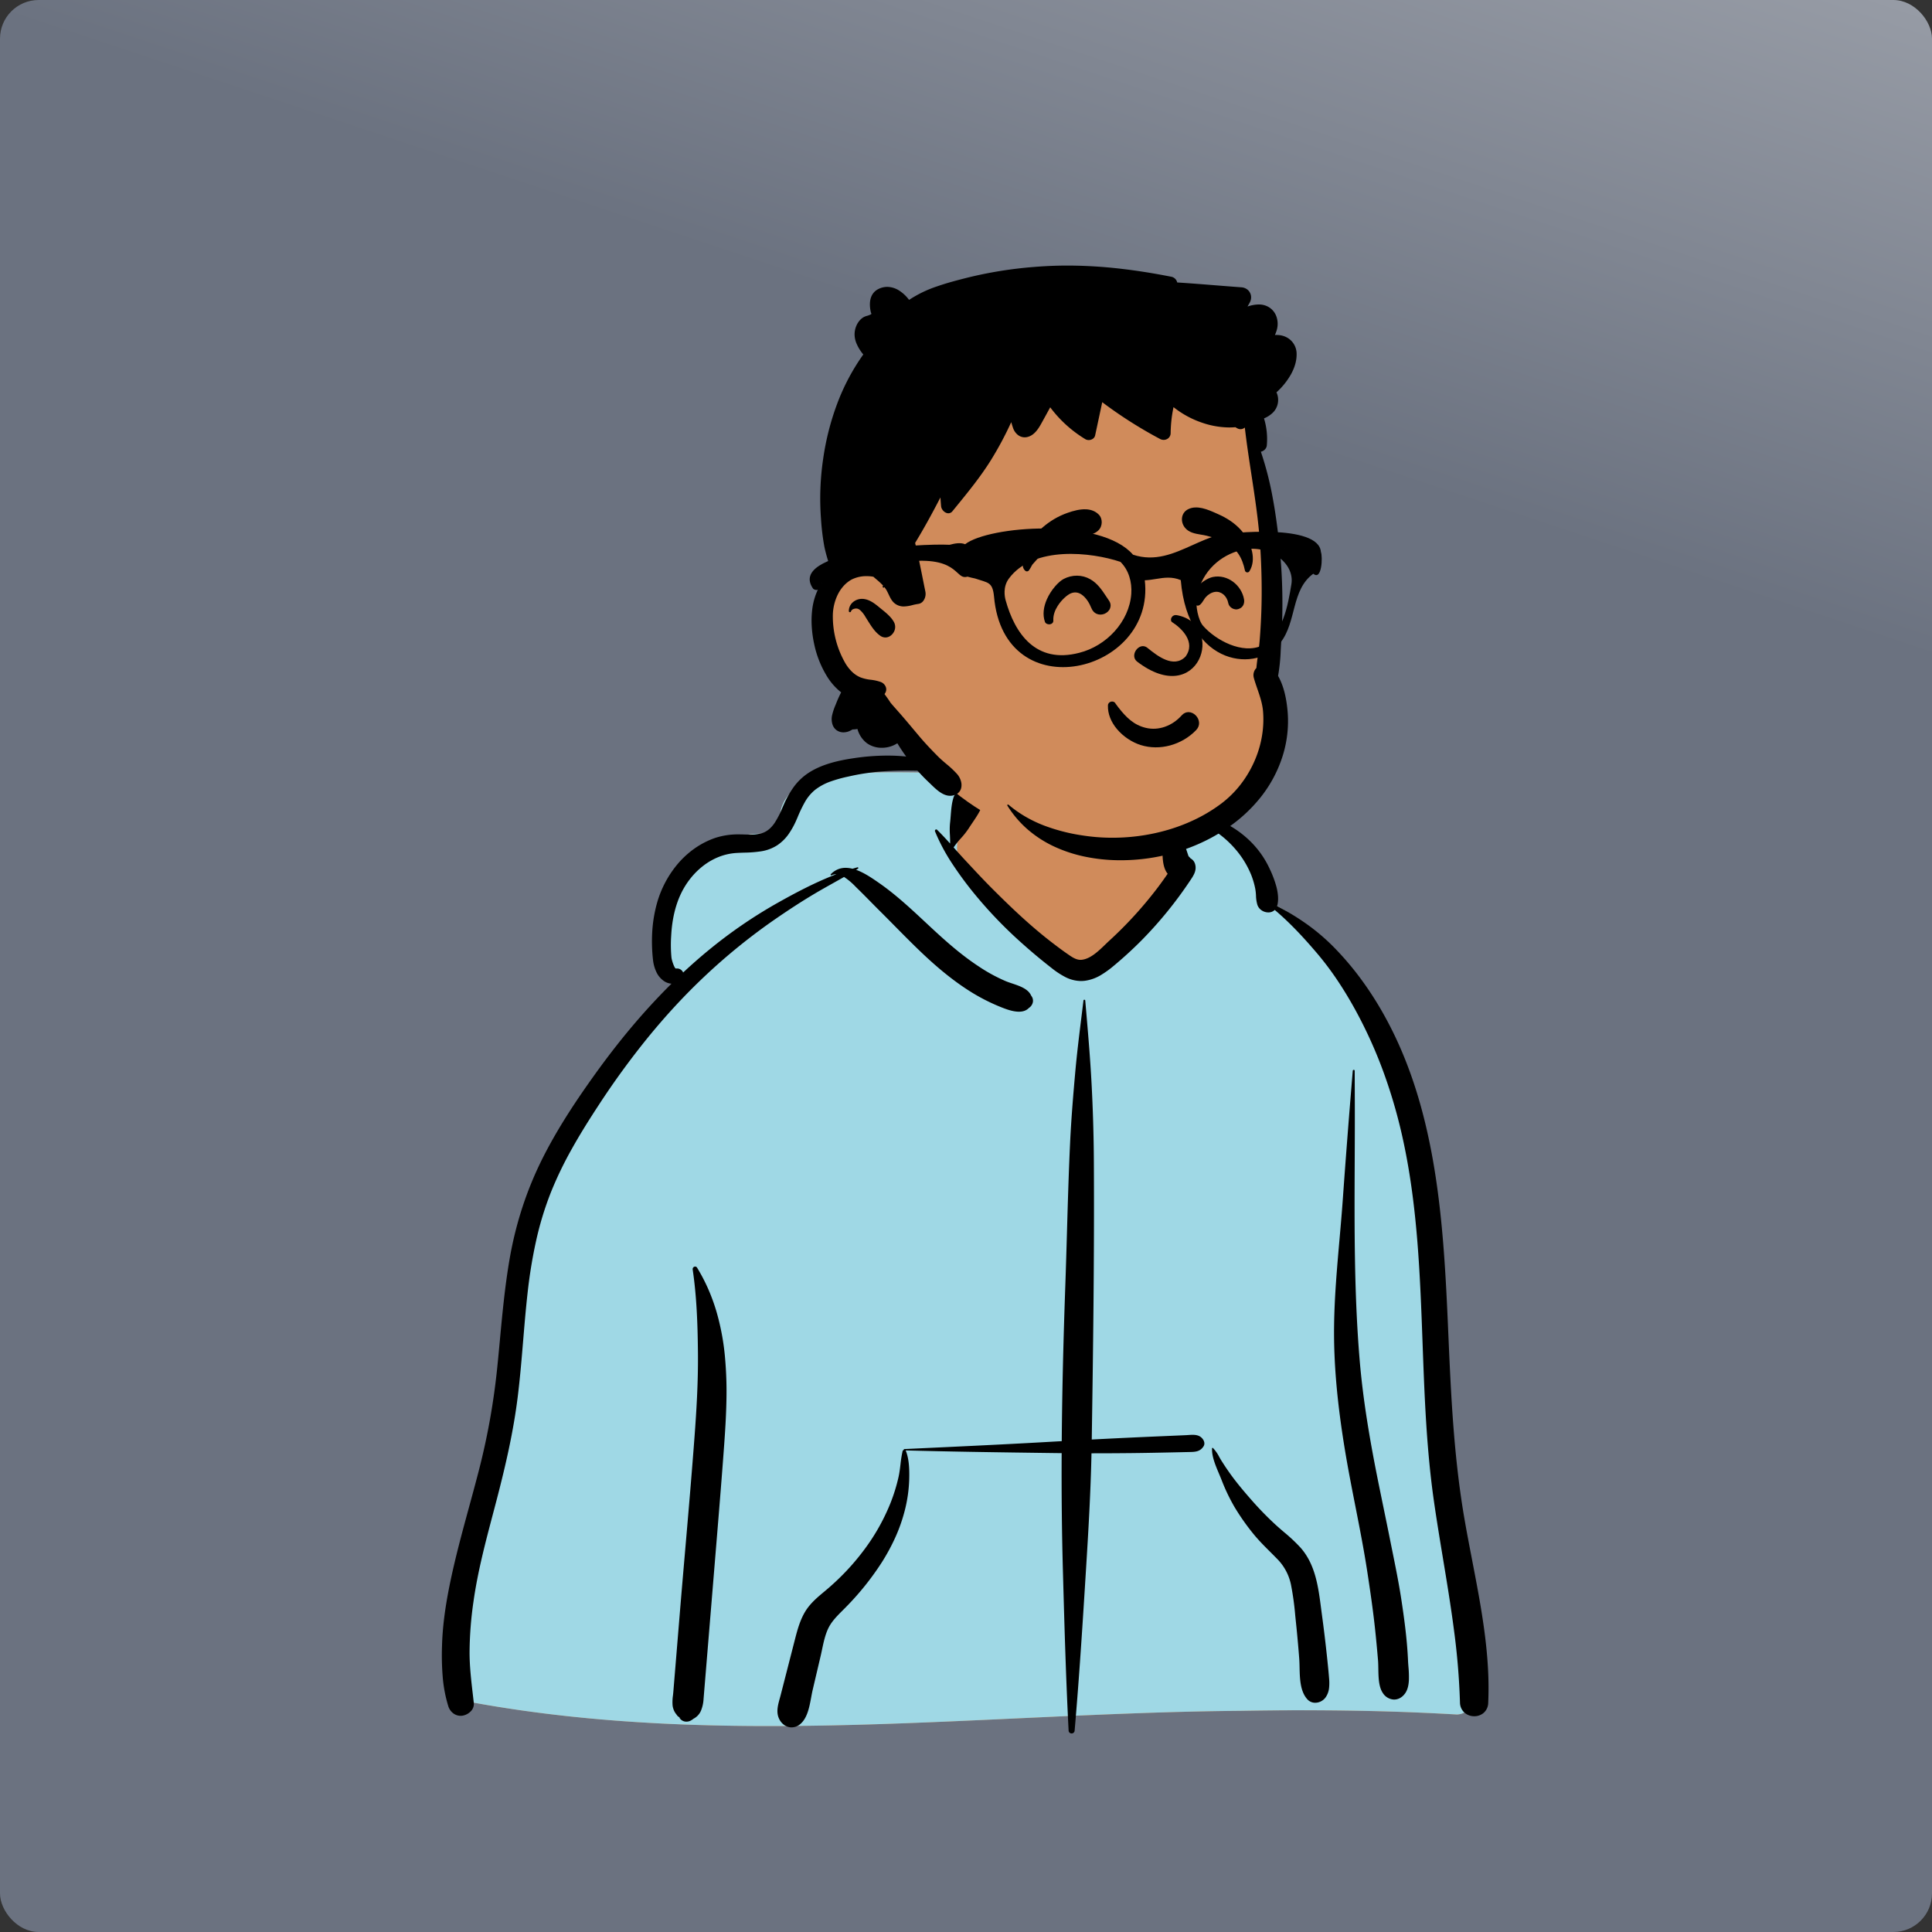 <?xml version="1.0" standalone="no"?>
<svg viewBox="-350 -150 1500 1500" width="609" height="609" xmlns="http://www.w3.org/2000/svg" style="width: 487.5px; height: 487.5px; justify-content: center; align-self: center; transform: scale(1, 1);"><rect x="-350" y="-150" width="1500" height="1500" fill="#333333" stroke="none"/><defs><linearGradient id="wrapperGradient_dbnl966zf" x1="0%" y1="0%" x2="50%" y2="100%" gradientTransform="rotate(225)"><stop offset="0%" stop-color="#6b7280"></stop><stop offset="100%" stop-color="#fff"></stop></linearGradient></defs><rect x="-350" y="-150" width="100%" height="100%" fill="url(#wrapperGradient_dbnl966zf)" rx="30"></rect><g transform="rotate(1 408.507 624.739)"><g id="body_Hoodie" data-name="body/Hoodie" transform="translate(0 459)"><path id="_Skin" data-name="✋ Skin" d="M778.244,749.543c19.326-.933,11.553-34.738,10.166-47.153-15.3-45.344-11.7-94.816-17.722-142.344-3.749-44.368-8.566-88.6-12.618-132.932-7.958-89.994-65.1-273.2-130.32-302.661-8.215-36.046-42.146-69.694-85.076-69.694C513.394,20.1,478.151-4.293,432.948.632c-18.68.85-36.8,20.662-54.695,24.488-10.022,1.382-98.962-2.175-116.778,8.406-12.41,6.372-23.613,18.147-19.964,33.138,5.822,18.162-12.271-1.49-50.014,17.895-76.963,46.223-30.973,108.06-28.935,109.976C114.534,261.358,72.555,315.57,53.132,397.247,40.544,457.886,41.961,520.485,31.414,581.435,27.69,602.569,21.977,622.98,15.8,643.5c-6.7,26.859-9.958,93.8-13.651,94.4-6.727,1.671,3.888,15.483,11.016,15.494,197.624,32.781,398.362,1.358,597.048-3.776C666.2,747.675,722.254,747.226,778.244,749.543Z" transform="translate(12.504 -34)" fill="#d08b5b"></path><path id="_Jacket" data-name="🧥 Jacket" d="M378.5,64.457c0,21.032,73.03,99.184,98.234,94.028q25.2-5.156,76.16-67.249V64.457L545.558,35.3c41.56,1.465,74.161,34.409,82.191,69.643,64.563,29.169,121.219,209.019,130.067,299.934l.253,2.728c4.052,44.334,8.869,88.564,12.618,132.932,6.018,47.528,2.421,97,17.722,142.344l.091.77c1.6,12.984,8.683,45.469-10.257,46.383-55.99-2.317-112.043-1.868-168.036.079-198.686,5.134-399.424,36.557-597.048,3.776C6.032,733.882-4.583,720.07,2.144,718.4,5.837,717.8,9.1,650.857,15.8,624l1.272-4.245c5.689-19.1,10.88-38.147,14.347-57.823,10.547-60.95,9.13-123.549,21.718-184.188,19.423-81.677,61.4-135.889,109.43-202.712-2.038-1.916-48.028-63.752,28.935-109.976,37.743-19.385,55.836.267,50.014-17.9-3.649-14.991,7.554-26.766,19.964-33.138C279.291,3.44,368.231,7,378.253,5.615A53.6,53.6,0,0,0,392.27,0l-.814,2.71Q378.5,46.129,378.5,64.457Z" transform="translate(12.504 -14.495)" fill="#9fd8e5"></path><path id="_Ink" data-name="🖍 Ink" d="M489.923,756.62a2.312,2.312,0,0,1-2.344-2.262c-2.9-42.141-4.793-84.108-6.62-124.693l0-.039c-1.3-28.844-2.125-58.437-2.525-90.472-.544,0-1.1.009-1.633.014h-.079c-.79.007-1.608.015-2.412.018-21.611.094-43.954.192-65.926.192-18.81,0-35.54-.071-51.146-.218l.01.009a.977.977,0,0,1,.162.247c2.792,6.59,3.1,14.986,3.024,22.33a110.352,110.352,0,0,1-3.073,24.292,127.572,127.572,0,0,1-6.955,20.859,156.4,156.4,0,0,1-10.19,19.6,215.18,215.18,0,0,1-26.985,34.9l-.65.689c-.692.732-1.414,1.479-2.113,2.2l-.033.034c-4.11,4.253-8.361,8.65-10.81,14.018-2.341,5.129-3.468,10.961-4.559,16.6-.276,1.426-.56,2.9-.857,4.317l-.17.8-5.678,26.226c-.385,1.778-.708,3.712-1.05,5.759-1.253,7.5-2.673,16-7.86,20.73a10.5,10.5,0,0,1-7.1,2.936c-4.313,0-8.276-2.934-10.1-7.476-1.923-4.79-.6-9.924.684-14.889l0-.007c.218-.845.443-1.718.644-2.56l10.491-44.1c1.768-7.374,3.659-14.52,7.328-20.891,3.8-6.592,9.257-11.292,15.036-16.268l.063-.054a191.116,191.116,0,0,0,15.448-14.892,182.332,182.332,0,0,0,13.638-16.562,159.839,159.839,0,0,0,20.559-37.558,135.328,135.328,0,0,0,5.995-20.622c.652-3.2.992-6.515,1.32-9.716a92.537,92.537,0,0,1,1.463-10.373,1.28,1.28,0,0,1,.922-.9.564.564,0,0,1,.059-.49.51.51,0,0,1,.406-.226l31.918-2.051c27.254-1.758,56.425-3.683,85.089-5.852l5.009-.362c-.356-36.713-.137-76.214.668-120.758.25-13.856.411-27.947.566-41.573v-.057c.258-22.66.526-46.092,1.211-69.132.563-18.876,1.79-37.532,3.033-54.882,1.049-14.631,2.617-29.42,4.135-43.723.421-3.967.856-8.069,1.279-12.157a.7.7,0,0,1,1.406,0l1.395,13.469c1.544,14.958,3.294,32.344,4.517,49.395,1.482,20.683,2.472,41.5,2.941,61.869,1.724,74.713,2,150.6,2.13,215.867,9.478-.657,19.3-1.313,29.2-1.951,5.856-.378,12.154-.772,19.82-1.238l16.847-1.021,6.936-.426c.65-.04,1.326-.1,1.98-.156h.008c1.253-.109,2.548-.221,3.8-.221,2.368,0,5.361.348,7.5,3.059,1.545,1.956,1.817,4.068.747,5.794-2.635,4.251-6.555,4.391-11.093,4.553l-.054,0-.908.034c-4.6.186-9.267.371-13.872.548-8.77.341-19.16.729-29.729,1.026-10.465.294-20.961.532-31.2.706-.105,30.326-1.347,60.377-2.722,91.057l-.615,13.655c-1.857,41.238-3.587,75.855-5.993,110.761A2.313,2.313,0,0,1,489.923,756.62Zm-299.2-3.946a6.222,6.222,0,0,1-5.53-3.115l.7.462a1.127,1.127,0,0,0,.213.12c.013-.032-.709-.582-2.271-1.73l-1.683-2.177a13.62,13.62,0,0,1-2.317-5.83,33.884,33.884,0,0,1,.138-7.83c.084-.9.171-1.819.229-2.7l3.864-59.612c1.11-17.117,2.3-34.433,3.456-51.178,1.982-28.784,4.031-58.547,5.7-87.862,1.094-19.208,2.13-41.938,1.51-64.889-.352-13.043-.814-23.049-1.5-32.442-.864-11.865-2.078-22.413-3.71-32.247a2.022,2.022,0,0,1,.442-1.667,1.936,1.936,0,0,1,1.45-.693,1.805,1.805,0,0,1,1.536.915,139.638,139.638,0,0,1,8.924,16.412,148.043,148.043,0,0,1,6.59,17.1,186.683,186.683,0,0,1,7.392,36.247,296.546,296.546,0,0,1,1.623,33.354c-.029,12.042-.612,24.174-1.118,33.4-1.286,23.482-2.785,46.965-4.337,70.961l-2.349,36.263-5.9,90.909a27.791,27.791,0,0,1-1.807,9.024,12.44,12.44,0,0,1-5.69,6.414,13.383,13.383,0,0,1-2.309,1.583A6.928,6.928,0,0,1,190.724,752.674ZM15.274,751.2a9.532,9.532,0,0,1-5.922-2.065A11.114,11.114,0,0,1,5.7,743.866a106.971,106.971,0,0,1-4.75-23.005,204.335,204.335,0,0,1-.93-23.554C.156,683.232,1.74,668.36,5,650.506c3.8-20.789,9.094-41.623,14.215-61.771l0-.008.009-.033c2.363-9.3,4.806-18.908,7.069-28.388,3.14-13.156,5.81-26.551,7.935-39.812,2.119-13.223,3.771-26.781,4.911-40.3.584-6.92,1.119-13.962,1.636-20.773l0-.057c1.584-20.857,3.222-42.425,6.483-63.47a287.058,287.058,0,0,1,9.275-40.442A277.026,277.026,0,0,1,71.7,316.836c12.087-25.065,27.314-48.08,39.23-65.33,9.029-13.069,18.328-25.521,27.641-37.009,9.934-12.254,20.24-23.854,30.633-34.479a11.889,11.889,0,0,1-5.738-1.844,17.369,17.369,0,0,1-6.275-7.219,29.569,29.569,0,0,1-2.693-9.269,127,127,0,0,1-.942-22.069,105.4,105.4,0,0,1,3.261-21.826A81.276,81.276,0,0,1,172.75,86.531a70.167,70.167,0,0,1,12.766-11.956,64.411,64.411,0,0,1,15.644-8.314,56.982,56.982,0,0,1,18.222-3.055c.544-.014,1.123-.02,1.771-.02.956,0,1.916.014,2.844.028H224c.941.014,1.913.028,2.888.028a33.842,33.842,0,0,0,10.431-1.277c3.747-1.232,6.931-3.886,9.733-8.116A70.9,70.9,0,0,0,252.9,41.966c.233-.56.453-1.09.677-1.623l.156-.37a74.515,74.515,0,0,1,7.576-14.165,44.2,44.2,0,0,1,11.37-11.278C283.26,7.323,296.633,4.361,307.1,2.586l.754-.127A174.615,174.615,0,0,1,336.325,0C356.316,0,374,3.979,388.875,11.827a.22.22,0,0,1,.105.256.224.224,0,0,1-.213.18h-.011l-7.941-.317c-9.588-.376-17.63-.626-25.718-.626-9.124,0-17.2.335-24.683,1.024A172.62,172.62,0,0,0,305.9,16.285l-2.531.61a108.353,108.353,0,0,0-13.331,3.964A42.947,42.947,0,0,0,278.02,27.6a33.7,33.7,0,0,0-7.889,9.886,107.757,107.757,0,0,0-5.31,11.628l-.309.755-.437,1.054a62.661,62.661,0,0,1-5.916,11.251,33.445,33.445,0,0,1-8.883,9.035,32.164,32.164,0,0,1-12.269,4.823,97.534,97.534,0,0,1-13.18,1.273h-.01c-2.008.1-4.085.209-6.107.371a44.5,44.5,0,0,0-13.552,3.3,49.937,49.937,0,0,0-11.843,7.04,57.439,57.439,0,0,0-9.727,9.917,61.72,61.72,0,0,0-7.2,11.934c-4.256,9.278-6.639,20.33-7.082,32.848a103.729,103.729,0,0,0,.527,17.251,27.156,27.156,0,0,0,1.445,4.787c.5,1.288,1.453,3.447,2.128,3.447l.041,0a5.944,5.944,0,0,1,.814-.056,5.1,5.1,0,0,1,4.82,3.049c6.4-6.185,12.9-12.094,19.323-17.561a371.648,371.648,0,0,1,53.146-37.842c13.111-7.667,28.722-16.39,45.088-22.953l-.177,0a7.449,7.449,0,0,0-3.469.836.518.518,0,0,1-.731-.261.493.493,0,0,1,.107-.547A16.617,16.617,0,0,1,297,88.9a15.877,15.877,0,0,1,6.136-1.181,22.249,22.249,0,0,1,5.009.612c1.367-.435,2.616-.817,3.817-1.166a.607.607,0,0,1,.169-.025.521.521,0,0,1,.5.394.577.577,0,0,1-.233.66l-1.462.933c6.453,2.162,12.756,6.376,17.821,9.762l.094.063c13.155,8.792,25.075,19.535,36.6,29.923l.053.047c1.159,1.045,2.358,2.126,3.539,3.186l2.353,2.107c10.895,9.729,22.8,19.879,36,28.2a127.213,127.213,0,0,0,21.345,11.155c1.452.572,3.1,1.091,4.836,1.641,5.935,1.875,12.661,4,14.979,9.23A6.136,6.136,0,0,1,450,189.261a7.017,7.017,0,0,1-3.011,4.723c-1.851,2.037-4.546,3.07-8.011,3.07-4.5,0-9.412-1.65-14.047-3.433a149.034,149.034,0,0,1-21.866-10.5c-12.1-7.107-24.438-16.392-37.706-28.385-8.073-7.3-15.974-15.027-23.614-22.5-3.867-3.783-7.863-7.692-11.852-11.517-2.482-2.379-4.977-4.826-7.39-7.192-2.569-2.519-5.225-5.123-7.876-7.658l-2.579-2.442c-.392-.367-.807-.765-1.247-1.185a51.6,51.6,0,0,0-9.1-7.421c-2.885,1.721-5.823,3.436-8.664,5.094-4.595,2.682-9.342,5.453-13.941,8.292-9.319,5.753-19.274,12.432-30.435,20.419a465.837,465.837,0,0,0-54.1,45.461c-7.551,7.373-15.06,15.237-22.316,23.373-7,7.849-13.971,16.181-20.719,24.766a626.729,626.729,0,0,0-37.115,52.868l-1.745,2.777c-7.655,12.23-13.6,22.367-18.693,31.9A287.072,287.072,0,0,0,78.51,343.316a248.175,248.175,0,0,0-11.089,38.9,376.979,376.979,0,0,0-5.773,40.067c-1.161,12.282-1.981,24.795-2.775,36.9-.934,14.244-1.9,28.972-3.426,43.411-1.353,12.8-3.38,26.112-6.2,40.7-2.3,11.922-5.127,24.7-8.891,40.211l-1.547,6.339q-.464,1.891-.928,3.782l-.057.232,0,.008c-5.463,22.241-11.111,45.24-13.96,68.377A284.264,284.264,0,0,0,21.5,701.8c.18,10.858,1.636,21.722,3.044,32.229l.008.059c.312,2.326.634,4.732.938,7.1a7.991,7.991,0,0,1-2.466,6.586,11.483,11.483,0,0,1-6.272,3.313A10.029,10.029,0,0,1,15.274,751.2Zm786.81-13.4a11.4,11.4,0,0,1-7.438-2.652,10.743,10.743,0,0,1-3.64-7.939,544.545,544.545,0,0,0-5.659-56.154c-2.744-18.573-6.19-37.36-9.523-55.528l0-.016c-2.674-14.578-5.439-29.652-7.834-44.567-2.9-18.067-5.2-37.938-7.035-60.747-1.635-20.335-2.756-41.077-3.839-61.137v-.012c-1.385-25.637-2.817-52.148-5.338-78.074-1.356-13.952-2.911-26.628-4.753-38.754-2.067-13.608-4.44-26.175-7.253-38.42a405.144,405.144,0,0,0-15.774-52.45,352.635,352.635,0,0,0-23.22-49.58c-4.684-8.227-9.545-15.98-14.449-23.041A233.159,233.159,0,0,0,669.592,147.3c-8.481-9.588-19.908-21.97-33.1-32.7a7.152,7.152,0,0,1-5.125,2,9.377,9.377,0,0,1-5.036-1.507,8.411,8.411,0,0,1-3.4-4.231,28.3,28.3,0,0,1-1.2-7.172,40.085,40.085,0,0,0-.663-5.267,61.757,61.757,0,0,0-3.47-11.026A72.449,72.449,0,0,0,605.043,67.86a78.919,78.919,0,0,0-8.885-8.493,84.036,84.036,0,0,0-10.068-7.041c-4.458-2.66-9.269-4.185-13.922-5.66-2.819-.894-5.735-1.818-8.569-2.99a.307.307,0,0,1-.2-.288.276.276,0,0,1,.2-.254,24.569,24.569,0,0,1,8.043-1.232c6.269,0,12.989,1.833,18.143,3.43A61.1,61.1,0,0,1,602.478,51a78.362,78.362,0,0,1,11.315,8.109,72.837,72.837,0,0,1,10.055,10.522,71.943,71.943,0,0,1,7.75,12.32l.412.84a82.282,82.282,0,0,1,5.442,13.738c1.548,5.55,1.884,10.373,1,14.336-.057.254-.123.5-.2.73a186.541,186.541,0,0,1,23.133,13.467,159.012,159.012,0,0,1,20.77,16.958,228.6,228.6,0,0,1,20.919,23.4,259.671,259.671,0,0,1,17.715,25.917,290.361,290.361,0,0,1,14.493,27.453c4.194,9.076,8.085,18.692,11.564,28.581,3.3,9.368,6.331,19.29,9.021,29.49,2.523,9.568,4.832,19.722,6.862,30.18,3.6,18.524,6.471,38.658,8.791,61.552,2.151,21.235,3.568,42.195,4.779,61.681l1.263,20.677c1.532,24.864,2.979,45.747,5.062,66.843,2.431,24.619,5.463,46.333,9.271,66.381l.61,3.18c1.873,9.662,3.952,19.508,5.962,29.031l0,.016c3.8,18.012,7.733,36.637,10.514,55.091,1.5,9.94,2.55,19.023,3.215,27.769a268.448,268.448,0,0,1,.744,27.944,10.593,10.593,0,0,1-3.5,7.948A11.156,11.156,0,0,1,802.084,737.794Zm-123.566-8.3a8.133,8.133,0,0,1-6.106-2.665c-5.644-6.087-6.045-15.942-6.4-24.636v-.011c-.1-2.458-.194-4.779-.4-6.949-.771-8.238-1.659-16.577-2.638-24.786l-.5-4.125c-.188-1.52-.373-3.071-.552-4.571a219.291,219.291,0,0,0-3.7-23.611A39.732,39.732,0,0,0,646.809,618c-1.718-1.708-3.483-3.41-5.19-5.055l-.02-.019c-4.2-4.048-8.539-8.232-12.45-12.768A177.138,177.138,0,0,1,613.3,578.555a145.638,145.638,0,0,1-10.291-20.575l-.494-1.174c-.514-1.226-1.081-2.5-1.681-3.855-2.77-6.24-5.907-13.308-5.723-19.524a.428.428,0,0,1,.721-.3,29.183,29.183,0,0,1,4.968,6.824c.544.921,1.107,1.874,1.688,2.768,2.44,3.751,5,7.415,7.608,10.89,5.374,7.161,11.457,14.006,17.23,20.336a246.38,246.38,0,0,0,17.627,17.433c2.32,2.078,4.776,4.109,7.151,6.074a128.566,128.566,0,0,1,13.017,11.81c11.8,12.875,14.343,30.192,16.806,46.94l.006.04c.167,1.136.34,2.31.512,3.458l.292,1.921c1.571,10.194,3.048,20.853,4.391,31.679v.011c.589,4.753,1.258,10.141,1.792,15.444l.159,1.634a37.57,37.57,0,0,1,.106,7.533,15.676,15.676,0,0,1-2.418,7.055,10.109,10.109,0,0,1-3.619,3.3A9.766,9.766,0,0,1,678.517,729.494Zm61.184-3.555a10.812,10.812,0,0,1-8.752-5.007c-3.3-4.727-3.553-12.216-3.779-18.824-.08-2.357-.156-4.584-.361-6.576-.941-9.136-1.771-16.542-2.61-23.307-1.9-15.348-4.453-30.816-6.922-45.244-2.9-16.96-6.578-34.087-10.131-50.65-3-14-6.106-28.466-8.732-42.77-6.824-37.163-10.076-67.933-10.232-96.836-.119-22.344,1.477-45.026,3.02-66.962v-.006c.726-10.317,1.477-20.986,2.039-31.5,1.64-30.635,3.6-63.3,5.984-99.875a.75.75,0,0,1,.77-.724.707.707,0,0,1,.73.724c.167,7.691.33,15.445.522,24.721.315,15.171.516,30.605.711,45.531v.015c.329,25.2.669,51.26,1.563,76.873,1,28.723,2.61,53.817,4.916,76.716,1.482,14.712,3.6,29.922,6.479,46.5,2.408,13.867,5.4,28.933,9.144,46.059,1.667,7.621,3.4,15.333,5.067,22.791l.016.072c1.769,7.895,3.6,16.058,5.352,24.1.615,2.819,1.249,5.692,1.862,8.47l.071.323c2.689,12.18,5.47,24.774,7.6,37.23,2.337,13.646,4.872,29.753,5.96,45.75l.129,2c.085,1.407.23,2.932.384,4.546a82.836,82.836,0,0,1,.547,10.776c-.158,4.1-.953,7.248-2.43,9.626C746.468,723.949,743.216,725.938,739.7,725.938ZM486.637,172.392a27.284,27.284,0,0,1-11.867-2.885,64.852,64.852,0,0,1-10.6-6.7l-.773-.582c-7.848-5.941-14.886-11.612-21.518-17.338a338.668,338.668,0,0,1-39.751-39.919,276.8,276.8,0,0,1-16.889-22.287,146.822,146.822,0,0,1-13.53-24.432,1.158,1.158,0,0,1,.095-1.1.99.99,0,0,1,.814-.466,1.033,1.033,0,0,1,.711.313c3.755,3.573,7.284,7.287,10.242,10.45.039-2.172-.107-4.389-.247-6.534a56.109,56.109,0,0,1-.09-9.328c.2-1.924.321-3.95.44-5.909.285-4.664.579-9.486,1.87-13.83a11.832,11.832,0,0,1,11.225-8.475,11.287,11.287,0,0,1,2.989.4,12.412,12.412,0,0,1,7.408,6.287,9.772,9.772,0,0,1,.661,7.928c-1.751,4.652-4.5,8.875-7.168,12.959l0,.006c-.985,1.511-2,3.073-2.958,4.636a62.452,62.452,0,0,1-5.835,7.661,65.748,65.748,0,0,0-5.522,7.165l3.666,3.952c1.624,1.745,3.552,3.806,5.534,5.858l6.395,6.624c4.746,4.905,9.866,10.146,15.144,15.237,9.052,8.731,16.169,15.337,23.076,21.42,8.562,7.54,16.555,14.032,24.438,19.846,3.51,2.588,7.6,5.579,11.757,8.332l1.492.988c2.434,1.594,5.29,3.3,8.371,3.3.252,0,.506-.012.755-.034,6.872-.631,13.219-6.987,18.319-12.1.9-.9,1.741-1.743,2.56-2.532l.29-.277a310.9,310.9,0,0,0,37.546-42.689c2.376-3.286,4.726-6.685,7.182-10.39-4.343-5.073-4.337-14.085-4.332-21.326v-.014c0-1.718,0-3.341-.054-4.794-.2-5.023-.223-10.128-.248-15.065l-.005-.993-.014-1.08-.008-.388c-.067-3.347-.13-6.508,2.035-9.254a.387.387,0,0,1,.314-.133.566.566,0,0,1,.255.06c2.835,1.485,3.855,3.869,5.036,6.63l.044.1q.131.305.265.616l.137.315c1.243,2.827,2.464,5.721,3.646,8.52l0,.011.041.1q.495,1.172.99,2.344c1.407,3.321,2.732,6.734,4.012,10.035l.607,1.564c.629,1.616,1.292,3.394,2.027,5.436.383,1.116.787,2.253,1.236,3.475l.1.089A10.377,10.377,0,0,1,570.4,75.7a7.256,7.256,0,0,1,3.726,4.729c1.329,4.774-1.228,8.707-3.7,12.51l-.366.563a314.442,314.442,0,0,1-35.638,45.528c-6.512,6.865-13.483,13.545-20.719,19.855l-1.261,1.092a75.241,75.241,0,0,1-10.264,7.669,32.476,32.476,0,0,1-11.894,4.471A24.615,24.615,0,0,1,486.637,172.392Z" transform="translate(2 -21.143)"></path></g><g transform="translate(225 0)"><g><g><path id="_Skin" data-name="✋ Skin" d="M185.626,0C242.407,0,301.136,44.012,321.95,72.1c17.5,23.613,26.921,130.388,26.921,202.548,0,15.092,8.328,43.541,5.9,57.977-8.906,52.9-47.709,97.264-124.507,97.264S98.4,399.445,41.317,317.713c-27.7,0-41.12-21.24-41.315-54.759S26.737,217.24,26.737,217.24s-9.6-132.279,14.58-166.718S128.845,0,185.626,0Z" transform="translate(56.415 75.26)" fill="#d08b5b"></path><path id="_Ink" data-name="🖍 Ink" d="M240.7,460.988a134.978,134.978,0,0,1-24.924-2.26,109.827,109.827,0,0,1-23.624-7.177,89.12,89.12,0,0,1-20.9-12.692,81,81,0,0,1-16.743-18.8.491.491,0,0,1-.04-.516.622.622,0,0,1,.539-.3.592.592,0,0,1,.381.136,93.319,93.319,0,0,0,13.143,8.934,101.44,101.44,0,0,0,14.06,6.5,142.878,142.878,0,0,0,30.5,7.382,150.258,150.258,0,0,0,20.742,1.427,155.98,155.98,0,0,0,23.216-1.744,151.083,151.083,0,0,0,22.766-5.251,137.75,137.75,0,0,0,21.484-8.785A121.207,121.207,0,0,0,320.675,415.5a80.61,80.61,0,0,0,18.056-19.967,85.806,85.806,0,0,0,6.392-11.932,84.716,84.716,0,0,0,4.413-12.752,80.693,80.693,0,0,0,2.286-13.557,77.081,77.081,0,0,0-.107-13.752c-.615-6.2-2.7-11.917-4.713-17.443-1.007-2.762-2.047-5.617-2.907-8.526a7.836,7.836,0,0,1,1.86-7.671c.246-3.442.66-6.954,1.061-10.35.428-3.631.871-7.382,1.108-11.049.509-8.057.822-16.206.931-24.222.2-16.032-.438-32.935-1.9-50.239-1.552-18.383-4.7-36.8-7.745-54.61-2.017-11.8-4.1-24-5.7-36.071a5.039,5.039,0,0,1-3.39,1.354,5.315,5.315,0,0,1-2.469-.638l-.231-.127-1.22-.7a1.864,1.864,0,0,0-.221.019c-1.75.17-3.557.256-5.371.256a66.107,66.107,0,0,1-19.639-3.1A73.589,73.589,0,0,1,278.086,108.5a104.449,104.449,0,0,0-1.879,20.269,5.167,5.167,0,0,1-1.663,3.86,5.572,5.572,0,0,1-3.775,1.432,5.9,5.9,0,0,1-2.662-.641,339.2,339.2,0,0,1-45.42-27.79l-1.052,5.387-.011.056c-1.3,6.683-2.653,13.593-3.988,20.4a4.342,4.342,0,0,1-1.842,2.763,5.633,5.633,0,0,1-3.193.979,5.069,5.069,0,0,1-2.555-.661,96.072,96.072,0,0,1-27.67-24.241c-1.808,3.457-3.257,6.213-4.559,8.674l-2.3,4.325c-2.319,4.343-5.354,8.964-10.28,10.31a9.147,9.147,0,0,1-2.413.333,8.635,8.635,0,0,1-5.507-2.027,11.76,11.76,0,0,1-3.5-5.036c-.521-1.426-1.025-2.95-1.5-4.53a264.463,264.463,0,0,1-15.26,29.77c-7.81,13.024-17.252,25.02-26.383,36.621q-1.383,1.757-2.767,3.518a4.041,4.041,0,0,1-3.222,1.686c-2.606,0-5.361-2.607-5.669-5.365-.237-2.149-.446-4.38-.641-6.821-6.948,14.021-13,25.35-19.031,35.654l.975,3.817c1.973,7.931,3.741,16.036,5.45,23.874.721,3.306,1.467,6.725,2.221,10.1a9.167,9.167,0,0,1-1.369,6.879,5.891,5.891,0,0,1-4.031,2.632,42.868,42.868,0,0,0-4.546,1.006,27.473,27.473,0,0,1-6.8,1.171,11.571,11.571,0,0,1-3.818-.619c-4.457-1.53-6.138-4.912-7.917-8.492-.5-1.007-1.017-2.046-1.6-3.066a18.8,18.8,0,0,0-1.834-2.6l-.171.222a.539.539,0,0,1-.443.217.832.832,0,0,1-.658-.358.565.565,0,0,1-.069-.538l.293-.727a57.133,57.133,0,0,0-5.276-4.736c-.777-.642-1.581-1.3-2.351-1.971a27.959,27.959,0,0,0-4.629-.376,25.564,25.564,0,0,0-12.389,2.93,24.593,24.593,0,0,0-6.169,5.206,29.626,29.626,0,0,0-4.325,6.79,38.326,38.326,0,0,0-3.444,15.754,72.992,72.992,0,0,0,10.238,37,32.086,32.086,0,0,0,5.111,6.454,21.52,21.52,0,0,0,6.849,4.5,32.528,32.528,0,0,0,8.133,1.75,34.637,34.637,0,0,1,7.807,1.61,6.719,6.719,0,0,1,4.021,3.957,5.355,5.355,0,0,1-.521,4.653c-.094.162-.2.317-.3.466l0,.006c-.049.072-.1.145-.147.219l1.555,2.065c.982,1.312,2.132,2.879,3.226,4.555,1.658,1.907,3.4,3.8,5.081,5.634l0,.005c1.015,1.106,2.065,2.249,3.085,3.382,3.416,3.783,6.818,7.7,10.109,11.492l.011.012c1.53,1.762,3.112,3.584,4.679,5.374,4.057,4.633,8.71,9.466,14.641,15.21,2.024,1.966,4.3,3.83,6.5,5.634a75.092,75.092,0,0,1,8.67,7.888,14.162,14.162,0,0,1,2.893,5.149,10.659,10.659,0,0,1,.313,5.591,7.522,7.522,0,0,1-4.807,5.349,10.271,10.271,0,0,1-3.817.747c-5.684,0-10.819-4.816-14.946-8.686-.384-.36-.781-.732-1.166-1.089l-.22-.2a144.711,144.711,0,0,1-25.185-30.083,22.147,22.147,0,0,1-12.36,3.716,19.617,19.617,0,0,1-11.144-3.271,20.5,20.5,0,0,1-7.656-11.024,16.148,16.148,0,0,1-3.543.429l-.2,0c-.736.427-1.341.762-1.9,1.055a11.6,11.6,0,0,1-5.319,1.344,9.151,9.151,0,0,1-4.886-1.351,8.679,8.679,0,0,1-3.415-4.144,13.629,13.629,0,0,1-.522-7.962,46.493,46.493,0,0,1,2.49-7.824l.392-1.013a88.729,88.729,0,0,1,3.75-8.719,47.5,47.5,0,0,1-10.62-11.33A78.643,78.643,0,0,1,2.334,297.2,87.651,87.651,0,0,1,.176,282.943a72.411,72.411,0,0,1,.34-13.775A50.3,50.3,0,0,1,5.2,253.48a45.214,45.214,0,0,1,4.286-7.069,38.69,38.69,0,0,1,5.524-6.025l-.3-.78a117.831,117.831,0,0,1-5.719-17.779,183.6,183.6,0,0,1-3.05-21.93,209.935,209.935,0,0,1,.89-46.61,204.4,204.4,0,0,1,10.009-42.552A166.638,166.638,0,0,1,36.556,71.827,33.392,33.392,0,0,1,30.8,62.6a18.806,18.806,0,0,1-1.223-5.175,16.906,16.906,0,0,1,2.646-10.537,13.33,13.33,0,0,1,3.8-3.863A11.734,11.734,0,0,1,39,41.768a13.685,13.685,0,0,0,2.418-.94l.508-.28c.453-.264.418-.351.222-.834a8.826,8.826,0,0,1-.49-1.566c-.962-4.42-.861-8.206.3-11.254,1.353-3.552,4.129-5.983,8.25-7.226a14.8,14.8,0,0,1,4.273-.634A17.7,17.7,0,0,1,63.9,21.966a29.351,29.351,0,0,1,7.451,6.871A92.272,92.272,0,0,1,93,17.927c7.523-2.773,15.264-4.941,23.194-7.1a321.158,321.158,0,0,1,51.95-9.271A313.381,313.381,0,0,1,199.579,0a368.179,368.179,0,0,1,37.485,1.972c11.894,1.207,24.125,2.945,37.391,5.315a5.8,5.8,0,0,1,4.8,4.389c9.963.455,20.094,1.085,29.891,1.695,6.566.408,13.355.831,20.029,1.2a8.406,8.406,0,0,1,3.975,1.2,7.681,7.681,0,0,1,3.686,6.416,8.429,8.429,0,0,1-.961,4.05c-.567,1.1-1.152,2.165-1.7,3.149l.728-.24a27.208,27.208,0,0,1,8.268-1.49,14.756,14.756,0,0,1,7,1.641,13.837,13.837,0,0,1,6.469,7.232,17.06,17.06,0,0,1,.791,9.737,25.833,25.833,0,0,1-1.609,4.861c.5-.033.992-.049,1.463-.049a20.1,20.1,0,0,1,2.627.17,15.732,15.732,0,0,1,5.032,1.537,14.431,14.431,0,0,1,7.968,12.362c.263,5.226-1.138,10.752-4.163,16.423a55.876,55.876,0,0,1-10.936,14.045,14.054,14.054,0,0,1,1.189,8.531,13.671,13.671,0,0,1-3.729,7.3,21.86,21.86,0,0,1-6.787,4.574,54.851,54.851,0,0,1,2.538,21.022,5.235,5.235,0,0,1-1.5,3.162,6.083,6.083,0,0,1-3.023,1.723,249.956,249.956,0,0,1,9.725,35.192c2.165,10.518,4,21.951,5.772,35.983a435.124,435.124,0,0,1,3.339,51.17c.063,7.739-.067,15.539-.388,23.184l-.131,2.9c-.084,1.752-.152,3.544-.218,5.277a144.229,144.229,0,0,1-1.7,20.1c4.315,7.34,6.948,16.918,8.05,29.279a90.1,90.1,0,0,1-4.441,36.032,99.551,99.551,0,0,1-15.776,29.494,117.141,117.141,0,0,1-23.955,23.088,139.524,139.524,0,0,1-29.432,16.282,149.18,149.18,0,0,1-32.207,9.076A152.047,152.047,0,0,1,240.7,460.988ZM57.439,291.214a6.935,6.935,0,0,1-3.882-1.248c-4.194-2.811-7.032-7.168-9.777-11.381-.266-.407-.566-.869-.858-1.312l-.314-.476c-.272-.408-.542-.828-.8-1.234l-.006-.009a21.367,21.367,0,0,0-3.672-4.687l-.409-.358a5.747,5.747,0,0,0-2.092-1.242,4.027,4.027,0,0,0-1.09-.138,5.68,5.68,0,0,0-2.38.53,3.054,3.054,0,0,0-1.63,1.629l-.06.189a.792.792,0,0,1-.792.6.837.837,0,0,1-.868-.824,9.078,9.078,0,0,1,2.654-6.616,10.772,10.772,0,0,1,7.636-3.073,11.439,11.439,0,0,1,1.97.171c4.156.723,7.585,3.209,10.741,5.693l1.567,1.24.831.65.026.021c3.618,2.826,7.719,6.029,9.884,10.065a7.984,7.984,0,0,1-.369,7.911,8.524,8.524,0,0,1-2.688,2.8A6.744,6.744,0,0,1,57.439,291.214Z" transform="translate(50 55)"></path></g></g><g transform="translate(159 186)"><g><path d="M175.373 49.587C175.699 49.444 175.991 49.205 176.203 48.858C178.978 44.31 179.267 38.881 178.039 33.564C176.563 27.172 172.899 20.959 168.944 16.756C163.959 11.458 157.895 7.754 151.246 4.947C150.762 4.743 150.267 4.531 149.763 4.315C142.964 1.405 134.597 -2.01 127.865 1.471C125.161 2.87 123.673 5.204 123.256 7.75C122.814 10.453 123.597 13.41 125.462 15.722C128.557 19.559 133.339 20.353 138.087 21.047C139.602 21.268 141.106 21.486 142.53 21.823C147.429 22.982 152.604 24.436 157.104 26.724C166.253 31.376 170.54 38.59 172.747 48.285C172.837 48.678 173.037 48.999 173.3 49.241C173.575 49.493 173.921 49.658 174.285 49.719C174.651 49.781 175.032 49.737 175.373 49.587ZM58.394 19.193C55.069 22.433 51.134 22.935 47.153 23.381C44.941 23.631 43.175 23.833 41.437 24.225C36.66 25.303 31.939 26.927 27.632 29.266C23.129 31.711 18.222 34.659 14.692 38.436C13.853 39.335 13.062 40.278 12.269 41.223C11.546 42.085 10.851 42.915 10.117 43.715C9.274 44.634 8.474 45.597 7.679 46.558C7.187 47.368 7.09 47.568 6.99 47.775C6.841 48.087 6.668 48.436 6.47 48.81C6.198 49.323 5.881 49.884 5.548 50.393C4.994 51.323 4.697 51.58 4.44 51.694C4.014 51.884 3.61 51.977 3.218 51.927C2.851 51.879 2.504 51.703 2.162 51.414C0.455 49.971 -0.048 47.605 0.004 45.092C0.082 41.279 1.488 37.058 2.785 34.463C5.799 28.433 9.979 22.165 15.006 17.665C20.742 12.528 27.018 8.639 34.226 5.959C38.705 4.293 43.891 2.764 48.771 2.957C52.284 3.096 55.637 4.14 58.407 6.748C60.107 8.349 60.923 10.625 60.923 12.901C60.923 15.221 60.076 17.555 58.394 19.193ZM164.634 78.33C166.478 78.882 167.779 78.621 169.441 77.755C170.719 77.09 171.589 76.039 172.088 74.812C172.599 73.556 172.706 72.108 172.454 70.766C171.405 65.195 168.042 60.251 163.503 57.067C159.091 53.973 153.589 52.544 148.048 53.734C144.003 54.604 138.007 58.442 134.85 63.124C133.504 65.12 132.671 67.26 132.581 69.372C132.495 71.387 133.008 73.418 135.676 76.096C135.935 76.177 136.208 76.221 136.477 76.221C137.138 76.221 137.821 75.944 138.274 75.544C139.469 74.493 140.311 73.164 141.178 71.733C141.641 70.968 142.102 70.198 142.69 69.519C144.449 67.493 147.002 65.774 149.683 65.326C152.167 64.911 154.406 65.647 156.181 67.035C158.256 68.66 159.713 71.152 160.252 73.815C160.472 74.893 161.036 75.866 161.818 76.648C162.607 77.437 163.615 78.024 164.634 78.33ZM46.175 69.111C43.748 67.559 40.893 67.026 37.729 68.466C35.256 69.59 30.919 73.338 27.901 78.266C25.836 81.637 24.372 85.592 24.677 89.712C24.748 90.668 24.394 91.374 23.837 91.895C23.396 92.307 22.76 92.61 22.013 92.705C21.379 92.785 20.669 92.713 20.091 92.532C18.993 92.19 18.412 91.477 18.193 90.896C16.08 85.284 16.99 79.021 19.358 73.371C22.555 65.746 28.359 59.358 32.162 57.299C38.67 53.774 46.347 53.612 52.864 57.203C58.411 60.26 61.88 65.194 65.33 70.224C66.064 71.293 66.791 72.355 67.544 73.398C69.051 75.487 69.201 77.559 68.618 79.336C67.971 81.305 66.322 82.966 64.259 83.836C62.353 84.639 60.141 84.752 58.183 83.927C56.529 83.229 55.012 81.87 54.051 79.562C52.434 75.677 49.739 71.39 46.175 69.111ZM127.748 115.98C135.872 104.601 124.366 93.898 116.814 89.308C114.836 87.888 116.406 83.184 120.634 83.911C159.031 90.508 139.136 156.649 90.112 120.354C84.275 115.645 91.343 105.275 97.634 109.307C97.953 109.552 98.288 109.81 98.636 110.08C105.704 115.544 118.636 125.542 127.748 115.98ZM117.042 185.1C109.675 187.233 101.768 187.424 94.259 185.221C87.448 183.222 80.455 178.823 75.442 173.003C70.989 167.832 68.106 161.549 68.219 154.842C68.232 154.076 68.505 153.436 68.927 152.94C69.38 152.406 70.014 152.039 70.693 151.88C71.391 151.716 72.129 151.774 72.757 152.059C73.326 152.318 73.813 152.757 74.118 153.398C74.888 154.41 75.655 155.407 76.426 156.376C82.62 164.024 88.618 169.74 97.932 171.79C102.985 172.903 108.032 172.409 112.663 170.712C117.62 168.895 122.102 165.7 125.613 161.612C127.2 159.765 129.074 159.011 130.905 158.998C132.982 158.983 135.034 159.948 136.579 161.49C138.099 163.006 139.116 165.065 139.209 167.219C139.29 169.11 138.673 171.085 137.032 172.848C131.626 178.652 124.621 182.904 117.042 185.1Z" transform="translate(54 55.059)" fill="#000000" fill-rule="evenodd" stroke="none"></path></g></g><g transform="translate(123 338)"></g><g transform="translate(47 241)"><g><path d="M316.813 3.109C324.946 1.292 394.509 -7.197 396.465 14.973C398.027 18.532 397.593 37.574 390.851 31.932C373.772 44.81 378.699 69.514 366.274 85.884C349.797 109.469 295.046 106.723 288.055 38.686C281.114 35.915 274.999 37.011 268.751 38.131C265.935 38.635 263.093 39.145 260.135 39.307C269.752 111.531 152.497 141.921 143.304 53.87C141.966 42.467 138.517 43.477 128.359 40.209C126.53 39.825 124.439 39.46 122.435 38.883C119.102 39.993 117.307 38.407 114.671 36.078C106.929 29.237 91.93 15.983 9.375 45.783C9.286 50.387 6.067 52.661 2.845 50.426C-18.383 21.411 85.401 13.574 108.135 14.395C112.562 13.123 116.74 12.4 120.176 13.748C138.328 -0.853 224.917 -9.073 250.63 19.59C267.763 24.98 282.206 18.183 296.811 11.31C303.36 8.228 309.942 5.13 316.813 3.109ZM368.291 12.456C368.281 12.469 368.269 12.48 368.259 12.493C368.182 12.446 368.106 12.398 368.027 12.352C368.114 12.388 368.206 12.419 368.291 12.456ZM351.985 88.395C336.977 95.623 316.039 84.962 305.948 73.795C302.275 69.729 299.441 58.096 300.854 50.718C304.681 30.737 319.061 18.745 334.242 14.65C355.286 8.972 376.464 23.356 373.995 40.33C371.654 56.417 368.107 79.752 351.985 88.395ZM210.244 96.494C231.144 90.847 248.631 71.788 249.834 50.013C250.295 40.777 247.593 31.654 240.983 25.333C218.401 18.169 173.188 13.721 154.605 39.816C149.88 46.45 151.641 54.184 152.39 56.718C159.928 82.219 176.57 105.89 210.244 96.494Z" transform="translate(1 18)" fill="#000000" fill-rule="evenodd" stroke="none"></path></g></g></g></g></svg>